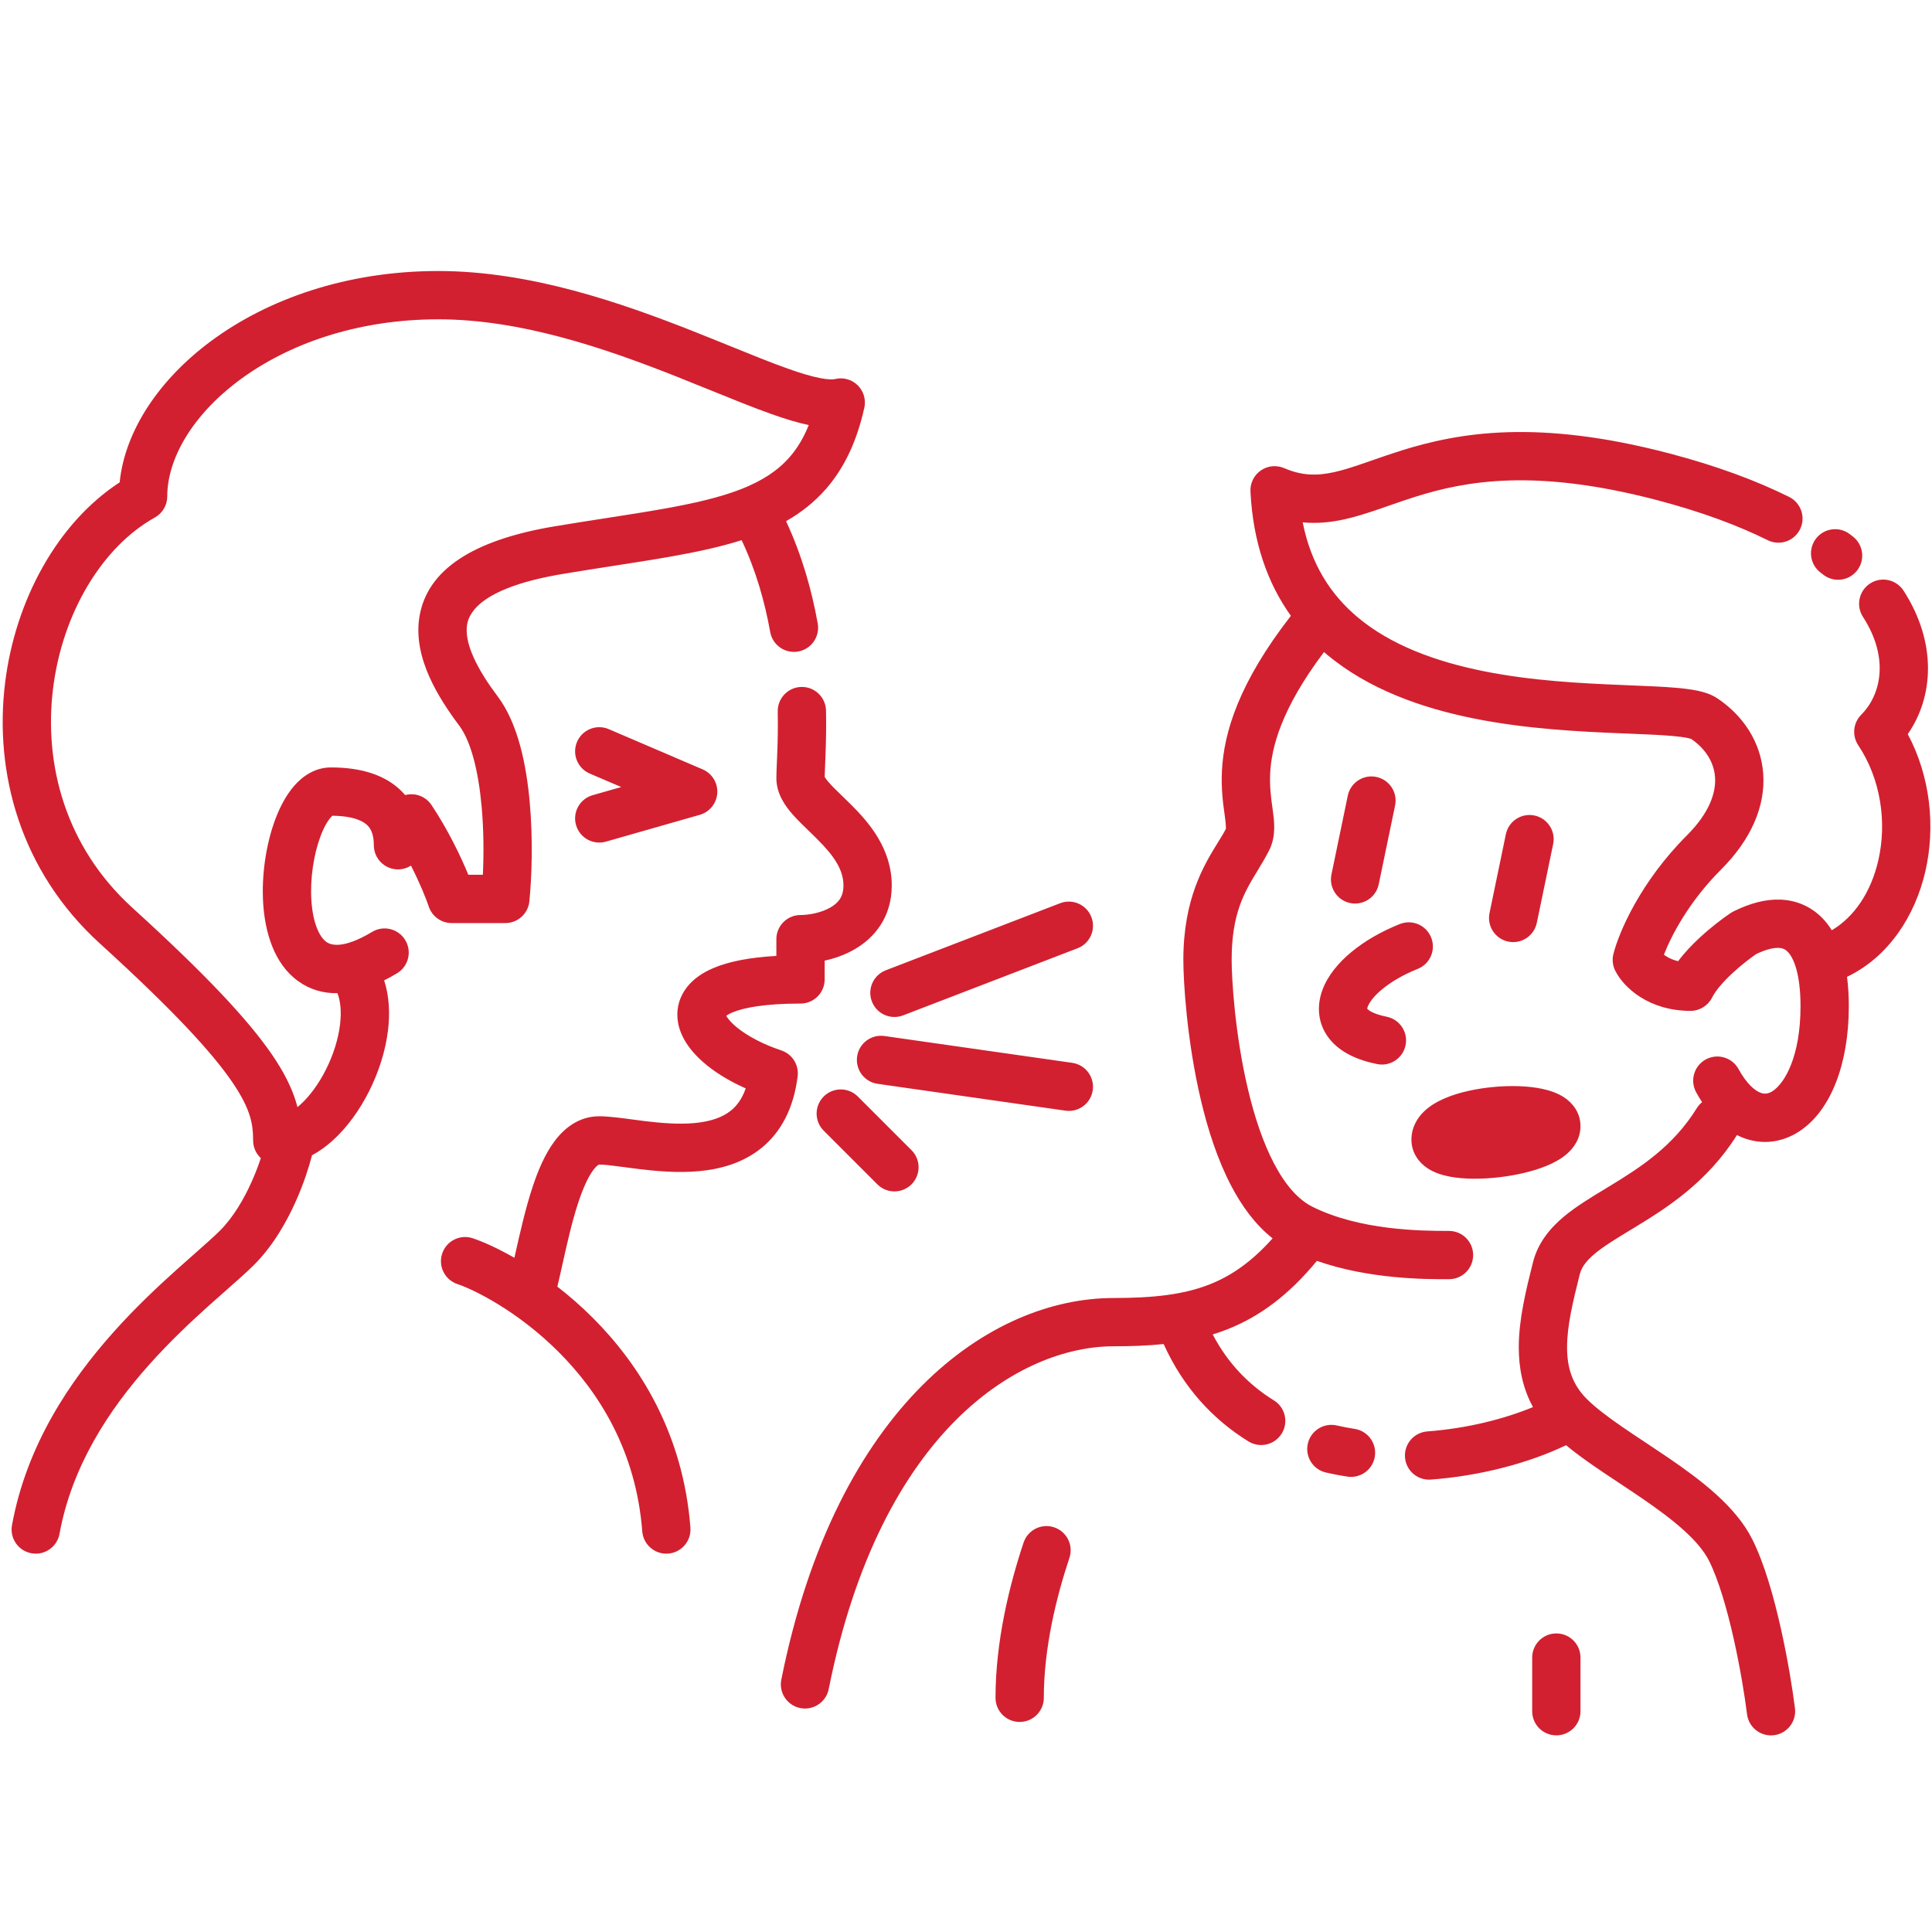 <svg width="72" height="72" viewBox="0 0 72 72" fill="none" xmlns="http://www.w3.org/2000/svg">
<path fill-rule="evenodd" clip-rule="evenodd" d="M7.859 12.715C9.959 11.156 12.9 10.1 16.332 10.1C19.767 10.1 23.155 11.285 25.851 12.351C26.337 12.543 26.795 12.729 27.227 12.904C28.022 13.227 28.729 13.514 29.36 13.738C29.839 13.908 30.235 14.026 30.554 14.089C30.888 14.154 31.054 14.142 31.114 14.127C31.417 14.051 31.737 14.138 31.96 14.355C32.184 14.573 32.279 14.891 32.211 15.195C31.936 16.431 31.475 17.421 30.794 18.207C30.359 18.708 29.855 19.103 29.294 19.423C29.892 20.705 30.256 22.015 30.474 23.235C30.562 23.725 30.236 24.192 29.747 24.28C29.258 24.367 28.79 24.042 28.703 23.552C28.502 22.431 28.171 21.257 27.638 20.13C26.84 20.384 25.961 20.571 25.021 20.738C24.361 20.855 23.631 20.968 22.861 21.088L22.861 21.088C22.254 21.183 21.622 21.281 20.98 21.388C18.035 21.879 17.491 22.773 17.408 23.273C17.355 23.593 17.426 23.998 17.647 24.493C17.865 24.982 18.194 25.482 18.552 25.96C19.315 26.977 19.619 28.535 19.741 29.894C19.868 31.302 19.816 32.709 19.728 33.59C19.682 34.05 19.295 34.4 18.832 34.4H16.832C16.445 34.4 16.101 34.152 15.979 33.785C15.887 33.51 15.657 32.929 15.316 32.259C15.176 32.348 15.01 32.4 14.832 32.4C14.335 32.4 13.932 31.997 13.932 31.5C13.932 31.139 13.843 30.908 13.696 30.761C13.553 30.618 13.21 30.41 12.389 30.4C12.374 30.413 12.35 30.435 12.318 30.472C12.205 30.602 12.068 30.834 11.941 31.174C11.69 31.849 11.551 32.752 11.605 33.565C11.663 34.428 11.914 34.922 12.16 35.101C12.304 35.206 12.744 35.403 13.87 34.728C14.296 34.472 14.848 34.611 15.104 35.037C15.36 35.463 15.222 36.016 14.796 36.272C14.635 36.368 14.475 36.456 14.316 36.535C14.51 37.131 14.534 37.777 14.461 38.388C14.369 39.16 14.115 39.947 13.763 40.653C13.411 41.356 12.941 42.017 12.387 42.514C12.16 42.717 11.905 42.905 11.628 43.054C11.509 43.514 11.316 44.108 11.043 44.726C10.69 45.527 10.177 46.428 9.469 47.137C9.203 47.403 8.826 47.735 8.408 48.104C8.202 48.285 7.987 48.475 7.77 48.669C7.086 49.284 6.316 50.01 5.566 50.85C4.061 52.535 2.677 54.638 2.218 57.161C2.129 57.65 1.661 57.975 1.172 57.886C0.682 57.797 0.358 57.328 0.447 56.839C0.988 53.862 2.604 51.465 4.224 49.651C5.036 48.741 5.86 47.966 6.567 47.331C6.829 47.095 7.066 46.886 7.28 46.698L7.282 46.697L7.282 46.696C7.665 46.359 7.969 46.09 8.196 45.864C8.688 45.372 9.092 44.69 9.397 43.999C9.527 43.704 9.635 43.418 9.72 43.16C9.543 42.995 9.433 42.761 9.433 42.5C9.433 42.182 9.407 41.903 9.309 41.586C9.209 41.263 9.021 40.86 8.652 40.321C7.902 39.225 6.469 37.658 3.727 35.166C0.73 32.441 -0.216 28.761 0.189 25.453C0.567 22.369 2.137 19.489 4.459 17.976C4.659 16.027 5.952 14.129 7.859 12.715ZM12.576 37.013C12.04 37.022 11.541 36.878 11.099 36.555C10.188 35.891 9.877 34.697 9.809 33.685C9.739 32.623 9.913 31.464 10.255 30.545C10.425 30.088 10.656 29.64 10.96 29.29C11.26 28.945 11.721 28.6 12.332 28.6C13.471 28.6 14.366 28.885 14.969 29.489C15.015 29.535 15.059 29.582 15.1 29.63C15.463 29.533 15.862 29.671 16.081 30.001C16.703 30.934 17.173 31.918 17.453 32.6H17.995C18.03 31.866 18.03 30.957 17.949 30.056C17.829 28.732 17.55 27.623 17.113 27.04C16.721 26.518 16.3 25.893 16.003 25.226C15.708 24.564 15.498 23.782 15.632 22.977C15.924 21.227 17.63 20.121 20.685 19.612C21.378 19.497 22.018 19.397 22.621 19.304L22.622 19.304L22.622 19.304L22.622 19.304L22.622 19.304C23.363 19.189 24.048 19.082 24.706 18.965C25.879 18.757 26.839 18.535 27.628 18.225C28.407 17.919 28.991 17.538 29.434 17.027C29.707 16.713 29.945 16.328 30.14 15.841C29.713 15.752 29.246 15.607 28.759 15.434C28.091 15.198 27.319 14.884 26.495 14.55L26.495 14.55L26.495 14.55L26.495 14.55C26.071 14.378 25.633 14.2 25.189 14.024C22.51 12.965 19.398 11.9 16.332 11.9C13.265 11.9 10.706 12.844 8.931 14.16C7.133 15.494 6.233 17.13 6.233 18.5C6.233 18.827 6.055 19.128 5.77 19.287C3.831 20.364 2.325 22.82 1.976 25.672C1.631 28.489 2.435 31.559 4.938 33.834C7.697 36.342 9.263 38.025 10.138 39.304C10.582 39.953 10.863 40.519 11.028 41.054C11.05 41.123 11.069 41.191 11.086 41.258C11.119 41.232 11.152 41.204 11.185 41.174C11.537 40.858 11.879 40.394 12.153 39.847C12.425 39.303 12.609 38.715 12.673 38.175C12.731 37.692 12.687 37.299 12.576 37.013ZM12.412 30.385C12.412 30.385 12.41 30.386 12.407 30.387C12.41 30.385 12.412 30.385 12.412 30.385ZM29.866 25.6C30.362 25.59 30.773 25.985 30.783 26.482C30.796 27.107 30.782 27.653 30.766 28.089C30.76 28.269 30.753 28.421 30.748 28.549L30.748 28.549C30.74 28.721 30.735 28.852 30.733 28.951C30.747 28.977 30.789 29.047 30.898 29.17C31.03 29.32 31.174 29.459 31.353 29.631L31.353 29.631L31.353 29.631C31.461 29.735 31.581 29.851 31.719 29.989C32.353 30.623 33.233 31.605 33.233 33C33.233 34.187 32.583 34.955 31.844 35.38C31.483 35.588 31.096 35.721 30.733 35.8V36.5C30.733 36.997 30.33 37.4 29.833 37.4C28.501 37.4 27.707 37.555 27.287 37.734C27.175 37.782 27.106 37.825 27.066 37.855C27.109 37.935 27.221 38.099 27.506 38.324C27.886 38.623 28.445 38.922 29.117 39.146C29.524 39.282 29.779 39.686 29.726 40.112C29.578 41.295 29.114 42.18 28.387 42.775C27.68 43.353 26.825 43.575 26.039 43.647C25.253 43.718 24.456 43.645 23.802 43.566C23.58 43.538 23.384 43.512 23.211 43.489L23.21 43.489C22.821 43.437 22.541 43.4 22.333 43.4C22.33 43.4 22.321 43.399 22.295 43.416C22.257 43.44 22.191 43.495 22.103 43.613C21.922 43.859 21.739 44.253 21.561 44.785C21.319 45.511 21.141 46.313 20.967 47.091L20.967 47.091L20.967 47.091C20.902 47.382 20.838 47.67 20.771 47.949C21.209 48.288 21.656 48.676 22.094 49.114C23.835 50.855 25.46 53.421 25.73 56.931C25.768 57.427 25.397 57.859 24.902 57.898C24.406 57.936 23.973 57.565 23.935 57.069C23.705 54.079 22.33 51.896 20.821 50.387C19.296 48.861 17.666 48.06 17.048 47.854C16.576 47.697 16.322 47.187 16.479 46.716C16.636 46.244 17.146 45.989 17.617 46.146C17.988 46.27 18.534 46.51 19.17 46.874L19.181 46.825L19.181 46.825C19.365 46.002 19.583 45.028 19.854 44.216C20.051 43.623 20.306 43.017 20.656 42.543C21.008 42.066 21.557 41.6 22.333 41.6C22.67 41.6 23.136 41.662 23.586 41.722L23.586 41.722L23.587 41.722C23.735 41.742 23.881 41.762 24.02 41.779C24.647 41.855 25.288 41.907 25.876 41.854C26.465 41.8 26.922 41.647 27.247 41.382C27.454 41.213 27.652 40.961 27.79 40.561C27.263 40.327 26.786 40.048 26.393 39.739C25.861 39.32 25.311 38.709 25.248 37.95C25.213 37.534 25.334 37.13 25.599 36.791C25.849 36.469 26.199 36.242 26.581 36.079C27.165 35.829 27.948 35.679 28.933 35.624V35.001C28.933 34.504 29.336 34.1 29.833 34.1C30.14 34.1 30.598 34.02 30.946 33.82C31.249 33.646 31.433 33.414 31.433 33C31.433 32.396 31.062 31.877 30.446 31.262C30.366 31.181 30.273 31.092 30.177 30.998L30.177 30.998C29.962 30.791 29.726 30.562 29.548 30.361C29.301 30.081 28.933 29.609 28.933 29C28.933 28.858 28.942 28.647 28.952 28.406L28.952 28.406C28.957 28.284 28.963 28.155 28.968 28.023C28.983 27.607 28.995 27.096 28.984 26.518C28.974 26.021 29.369 25.61 29.866 25.6ZM22.687 27.173C22.23 26.977 21.701 27.189 21.505 27.646C21.31 28.103 21.521 28.632 21.978 28.828L23.151 29.33L22.085 29.635C21.607 29.771 21.331 30.27 21.467 30.747C21.604 31.225 22.102 31.502 22.58 31.366L26.08 30.366C26.446 30.261 26.707 29.937 26.731 29.557C26.755 29.177 26.537 28.823 26.187 28.673L22.687 27.173ZM40.156 35.34C40.62 35.162 40.851 34.641 40.673 34.177C40.494 33.713 39.974 33.482 39.51 33.66L33.01 36.16C32.546 36.339 32.314 36.859 32.493 37.323C32.671 37.787 33.192 38.019 33.656 37.84L40.156 35.34ZM32.96 38.609C32.468 38.539 32.012 38.881 31.942 39.373C31.872 39.865 32.214 40.321 32.706 40.391L39.706 41.391C40.198 41.462 40.654 41.12 40.724 40.627C40.794 40.136 40.452 39.68 39.96 39.609L32.96 38.609ZM31.969 40.864C31.618 40.512 31.048 40.512 30.697 40.864C30.345 41.215 30.345 41.785 30.697 42.137L32.697 44.137C33.048 44.488 33.618 44.488 33.969 44.137C34.321 43.785 34.321 43.215 33.969 42.864L31.969 40.864ZM58.9 41.969C58.9 41.45 58.59 41.101 58.316 40.913C58.056 40.735 57.752 40.638 57.488 40.581C56.947 40.463 56.286 40.451 55.667 40.508C55.048 40.565 54.386 40.699 53.85 40.928C53.584 41.041 53.298 41.199 53.067 41.423C52.828 41.655 52.6 42.007 52.6 42.469C52.6 42.987 52.904 43.34 53.193 43.533C53.461 43.712 53.772 43.801 54.036 43.851C54.579 43.953 55.24 43.945 55.852 43.875C56.468 43.804 57.118 43.662 57.64 43.446C57.898 43.34 58.174 43.195 58.401 42.996C58.623 42.8 58.9 42.457 58.9 41.969ZM45.718 49.548C46.964 49.062 48.039 48.247 49.077 46.989C51.031 47.673 53.107 47.673 53.966 47.672H53.966L54 47.672C54.497 47.672 54.9 47.27 54.9 46.773C54.9 46.275 54.497 45.873 54 45.873C52.977 45.873 50.686 45.859 48.902 44.968C48.39 44.711 47.909 44.177 47.484 43.369C47.063 42.57 46.741 41.588 46.501 40.566C46.02 38.521 45.9 36.467 45.9 35.773C45.9 34.033 46.377 33.248 46.867 32.444L46.867 32.444L46.867 32.444C47.016 32.198 47.166 31.951 47.305 31.675C47.564 31.157 47.484 30.577 47.437 30.232L47.431 30.184L47.418 30.093L47.418 30.093C47.365 29.702 47.312 29.307 47.336 28.817C47.383 27.868 47.737 26.432 49.341 24.3L49.378 24.332L49.419 24.366C50.99 25.693 53.003 26.391 54.948 26.78C56.9 27.17 58.87 27.265 60.401 27.328L60.676 27.339C61.332 27.366 61.883 27.388 62.322 27.427C62.571 27.449 62.758 27.474 62.892 27.503C62.971 27.519 63.011 27.533 63.024 27.537C63.569 27.909 63.876 28.418 63.914 28.962C63.954 29.51 63.732 30.268 62.863 31.136C61.146 32.853 60.332 34.731 60.127 35.554C60.074 35.763 60.099 35.983 60.195 36.175C60.507 36.8 61.444 37.672 63 37.672C63.341 37.672 63.652 37.48 63.805 37.175C63.931 36.923 64.209 36.595 64.573 36.258C64.896 35.959 65.23 35.706 65.447 35.556C65.839 35.367 66.11 35.319 66.28 35.325C66.433 35.331 66.53 35.378 66.617 35.464C66.848 35.692 67.1 36.304 67.1 37.5C67.1 39.383 66.504 40.37 66.068 40.657C65.892 40.773 65.748 40.78 65.596 40.718C65.407 40.642 65.103 40.412 64.789 39.839C64.549 39.404 64.002 39.245 63.566 39.484C63.131 39.724 62.972 40.271 63.211 40.707C63.282 40.834 63.355 40.957 63.432 41.074C63.356 41.136 63.289 41.211 63.235 41.298C62.357 42.715 61.149 43.498 59.97 44.214L59.81 44.311C59.289 44.626 58.739 44.959 58.292 45.331C57.781 45.756 57.315 46.3 57.127 47.054L57.113 47.109C56.873 48.07 56.6 49.161 56.6 50.21C56.6 50.967 56.741 51.728 57.13 52.438C56.052 52.884 54.666 53.235 53.191 53.345C52.695 53.383 52.323 53.814 52.36 54.31C52.397 54.806 52.829 55.177 53.325 55.14C55.207 54.999 57.005 54.51 58.362 53.859C58.691 54.132 59.053 54.394 59.418 54.646C59.703 54.843 60.001 55.041 60.296 55.236L60.335 55.262C60.619 55.451 60.901 55.638 61.179 55.828C62.389 56.655 63.314 57.413 63.695 58.175C64.043 58.872 64.358 59.95 64.609 61.069C64.856 62.172 65.027 63.243 65.107 63.884C65.168 64.377 65.618 64.727 66.112 64.666C66.605 64.604 66.955 64.154 66.893 63.661C66.806 62.968 66.627 61.84 66.365 60.676C66.108 59.529 65.756 58.273 65.305 57.37C64.686 56.132 63.361 55.14 62.196 54.342C61.907 54.145 61.615 53.951 61.334 53.764L61.333 53.764L61.291 53.736C60.995 53.54 60.71 53.351 60.441 53.165C59.904 52.794 59.467 52.463 59.153 52.153C59.142 52.142 59.131 52.13 59.119 52.119C58.589 51.58 58.4 50.961 58.4 50.21C58.4 49.404 58.616 48.517 58.873 47.491C58.934 47.245 59.094 47.005 59.442 46.715C59.781 46.434 60.213 46.172 60.768 45.835L60.768 45.835L60.769 45.835L60.769 45.835L60.905 45.752C62.089 45.032 63.612 44.077 64.731 42.301C64.793 42.332 64.856 42.361 64.92 42.387C65.658 42.686 66.421 42.579 67.057 42.161C68.246 41.38 68.9 39.617 68.9 37.5C68.9 37.127 68.88 36.758 68.833 36.404C70.391 35.657 71.371 34.125 71.752 32.475C72.13 30.835 71.952 28.966 71.097 27.358C72.064 25.969 72.191 23.948 70.939 22.011C70.669 21.594 70.111 21.474 69.694 21.744C69.277 22.014 69.157 22.571 69.427 22.989C70.436 24.549 70.077 25.922 69.363 26.636C69.06 26.939 69.013 27.415 69.251 27.772C70.1 29.046 70.323 30.663 69.998 32.07C69.728 33.241 69.108 34.17 68.266 34.667C68.156 34.49 68.029 34.328 67.883 34.184C67.47 33.776 66.942 33.548 66.345 33.526C65.785 33.506 65.21 33.668 64.64 33.947C64.592 33.968 64.545 33.994 64.5 34.024C64.214 34.215 63.776 34.544 63.351 34.937C63.082 35.185 62.787 35.488 62.539 35.821C62.351 35.776 62.204 35.707 62.093 35.637C62.063 35.618 62.035 35.598 62.009 35.579C62.286 34.866 62.942 33.603 64.136 32.409C65.268 31.277 65.796 30.035 65.71 28.833C65.624 27.635 64.94 26.651 63.999 26.024C63.76 25.864 63.481 25.787 63.264 25.741C63.029 25.692 62.761 25.659 62.482 25.634C61.995 25.59 61.395 25.567 60.748 25.541L60.474 25.529C58.942 25.467 57.099 25.375 55.301 25.015C53.497 24.654 51.822 24.039 50.58 22.991C49.608 22.17 48.861 21.05 48.548 19.467C49.083 19.517 49.594 19.466 50.099 19.355C50.544 19.257 50.983 19.113 51.414 18.965C51.527 18.926 51.639 18.887 51.752 18.848L51.752 18.848C52.079 18.734 52.408 18.619 52.768 18.506C54.616 17.929 57.194 17.438 61.771 18.643C63.424 19.078 64.778 19.586 65.876 20.131C66.321 20.352 66.861 20.171 67.082 19.725C67.303 19.28 67.121 18.74 66.676 18.519C65.451 17.911 63.979 17.363 62.229 16.902C57.306 15.607 54.383 16.116 52.231 16.788C51.841 16.91 51.472 17.039 51.139 17.155C51.031 17.193 50.928 17.229 50.828 17.263C50.407 17.408 50.049 17.523 49.712 17.597C49.076 17.737 48.523 17.732 47.854 17.445C47.569 17.323 47.24 17.356 46.986 17.534C46.731 17.711 46.585 18.007 46.601 18.317C46.696 20.22 47.244 21.744 48.107 22.95C46.173 25.438 45.61 27.29 45.538 28.727C45.505 29.391 45.58 29.937 45.633 30.325L45.647 30.424C45.688 30.726 45.687 30.842 45.687 30.875C45.687 30.881 45.687 30.884 45.687 30.885C45.61 31.036 45.508 31.203 45.391 31.391L45.391 31.391C44.878 32.221 44.1 33.48 44.1 35.772C44.1 36.578 44.23 38.774 44.749 40.979C45.008 42.082 45.374 43.224 45.891 44.207C46.279 44.944 46.778 45.641 47.426 46.15C46.639 47.032 45.879 47.553 45.063 47.872C44.1 48.248 42.983 48.373 41.5 48.373C36.927 48.373 31.17 52.334 29.117 62.596C29.02 63.083 29.336 63.557 29.823 63.655C30.311 63.752 30.785 63.436 30.883 62.949C32.83 53.211 38.073 50.172 41.5 50.172C42.151 50.172 42.771 50.151 43.366 50.089C44.103 51.721 45.213 52.906 46.527 53.718C46.95 53.979 47.505 53.848 47.766 53.425C48.027 53.002 47.896 52.448 47.473 52.187C46.561 51.623 45.77 50.829 45.193 49.731C45.37 49.677 45.545 49.616 45.718 49.548ZM48.739 53.799C48.85 53.315 49.333 53.012 49.818 53.123C50.038 53.173 50.261 53.216 50.486 53.251C50.977 53.328 51.313 53.788 51.237 54.279C51.16 54.77 50.7 55.106 50.209 55.029C49.943 54.988 49.678 54.938 49.416 54.877C48.931 54.766 48.628 54.284 48.739 53.799ZM39.285 56.919C39.756 57.076 40.011 57.586 39.854 58.057C39.369 59.512 38.9 61.409 38.9 63.273C38.9 63.77 38.497 64.172 38 64.172C37.503 64.172 37.1 63.77 37.1 63.273C37.1 61.136 37.631 59.033 38.146 57.488C38.303 57.016 38.813 56.761 39.285 56.919ZM58 60.873C58.497 60.873 58.9 61.275 58.9 61.773V63.773C58.9 64.27 58.497 64.672 58 64.672C57.503 64.672 57.1 64.27 57.1 63.773V61.773C57.1 61.275 57.503 60.873 58 60.873ZM67.676 20.073C67.978 19.679 68.543 19.604 68.938 19.907C68.978 19.937 69.018 19.968 69.057 19.999C69.447 20.307 69.514 20.873 69.207 21.263C68.899 21.654 68.333 21.721 67.943 21.413C67.91 21.387 67.876 21.361 67.843 21.335C67.448 21.033 67.374 20.468 67.676 20.073ZM51.991 30.018C52.092 29.531 51.779 29.055 51.292 28.954C50.805 28.853 50.329 29.166 50.228 29.652L49.619 32.59C49.518 33.076 49.831 33.553 50.317 33.654C50.804 33.755 51.28 33.442 51.381 32.955L51.991 30.018ZM57.882 31.455C57.982 30.968 57.67 30.492 57.183 30.391C56.696 30.29 56.22 30.603 56.119 31.09L55.51 34.027C55.409 34.514 55.721 34.99 56.208 35.091C56.695 35.192 57.171 34.879 57.272 34.393L57.882 31.455ZM52.834 36.108C53.296 35.924 53.52 35.4 53.335 34.938C53.151 34.477 52.627 34.252 52.166 34.437C51.467 34.716 50.852 35.074 50.364 35.478C49.886 35.873 49.478 36.356 49.279 36.903C49.067 37.487 49.098 38.157 49.547 38.718C49.954 39.227 50.601 39.511 51.323 39.655C51.811 39.753 52.285 39.437 52.382 38.949C52.48 38.462 52.164 37.988 51.676 37.89C51.149 37.785 50.983 37.631 50.953 37.593L50.952 37.593C50.953 37.581 50.956 37.557 50.971 37.518C51.022 37.377 51.176 37.141 51.511 36.865C51.835 36.597 52.282 36.329 52.834 36.108Z" fill="#D22030"/>
</svg>
